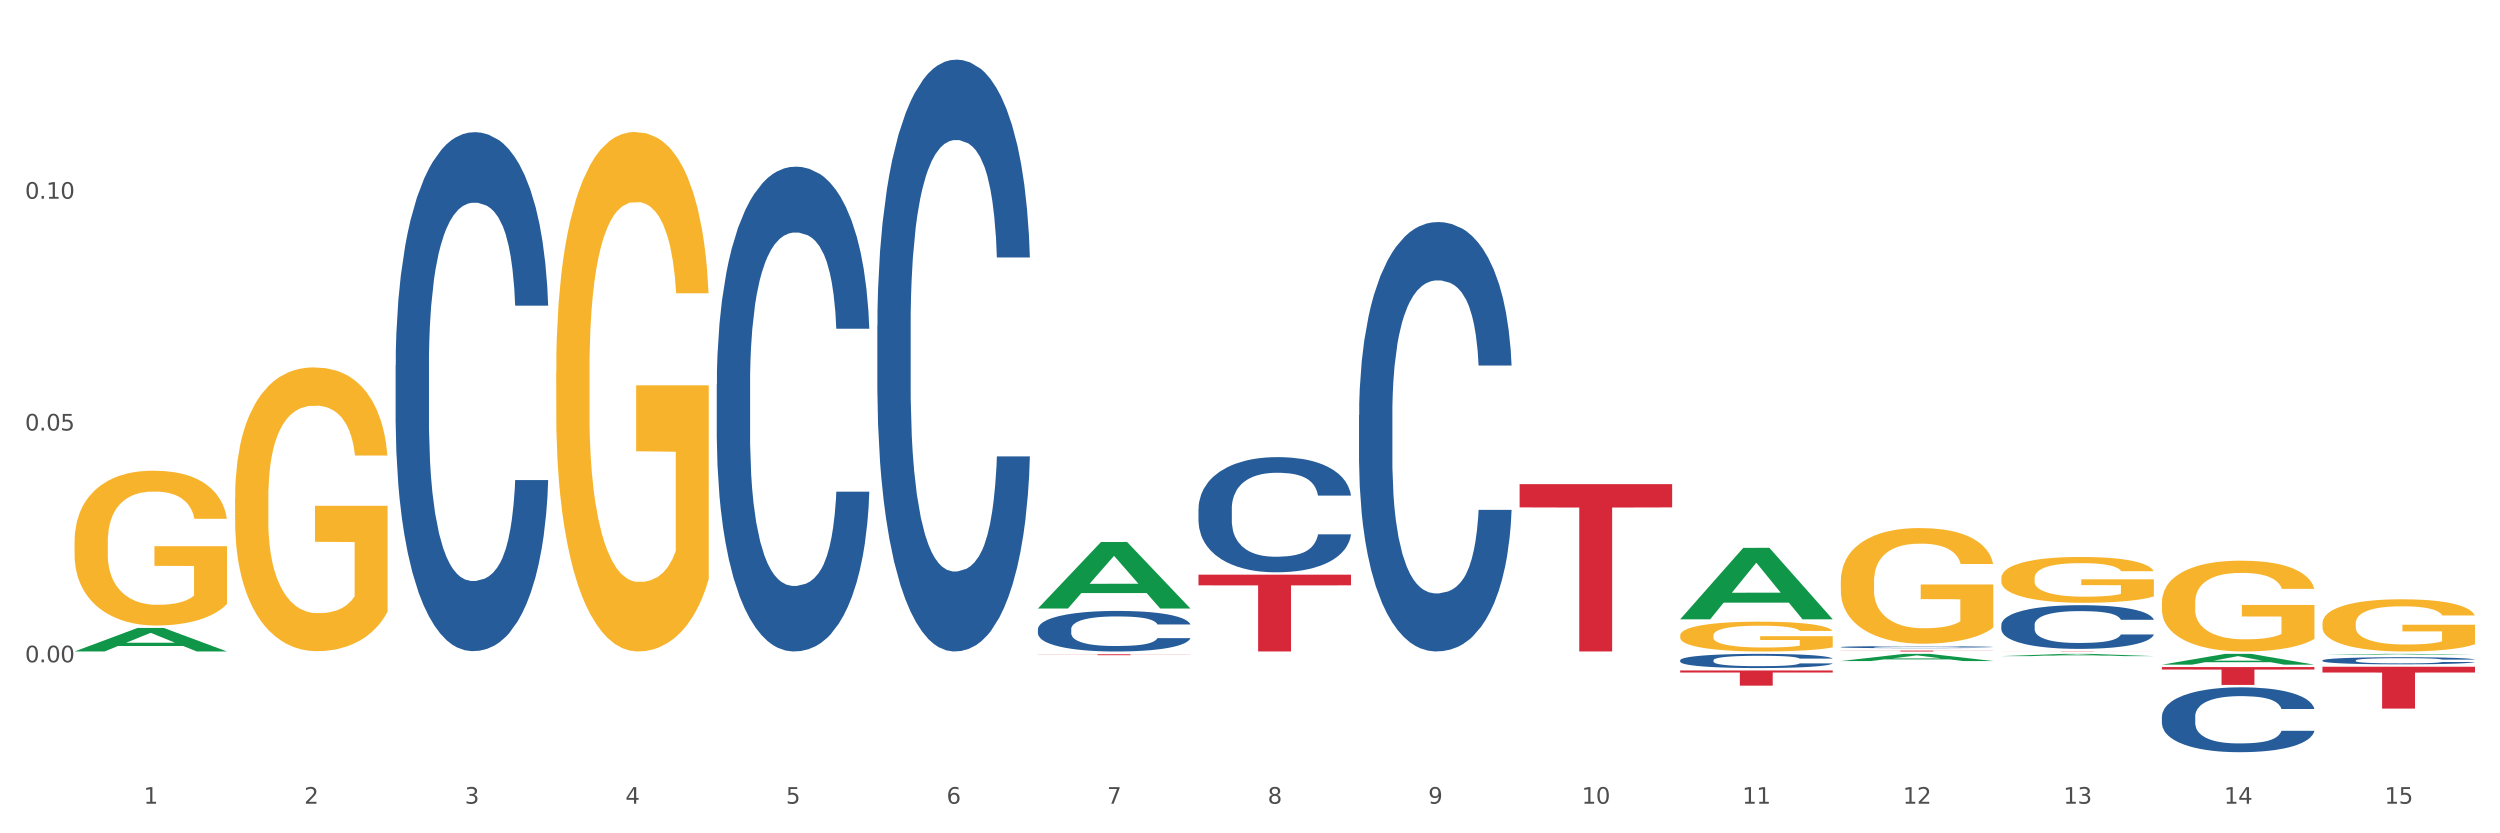 <?xml version="1.0" encoding="utf-8" standalone="no"?>
<!DOCTYPE svg PUBLIC "-//W3C//DTD SVG 1.1//EN"
  "http://www.w3.org/Graphics/SVG/1.1/DTD/svg11.dtd">
<svg xmlns:xlink="http://www.w3.org/1999/xlink" width="1080pt" height="360pt" viewBox="0 0 1080 360" xmlns="http://www.w3.org/2000/svg" version="1.1">
 <rect x="0" y="0" width="1080" height="360" fill="#333333" stroke="none"/>
 <defs>
  <style type="text/css">*{stroke-linejoin: round; stroke-linecap: butt}</style>
 </defs>
 <g id="figure_1">
  <g id="patch_1">
   <path d="M 0 360 
L 1080 360 
L 1080 0 
L 0 0 
z
" style="fill: #ffffff; stroke: #ffffff; stroke-linejoin: miter"/>
  </g>
  <g id="axes_1">
   <g id="matplotlib.axis_1">
    <g id="xtick_1">
     <g id="text_1">
      <!-- 1 -->
      <g style="fill: #4d4d4d" transform="translate(62.07 347.204) scale(0.096 -0.096)">
       <defs>
        <path id="DejaVuSans-31" d="M 794 531 
L 1825 531 
L 1825 4091 
L 703 3866 
L 703 4441 
L 1819 4666 
L 2450 4666 
L 2450 531 
L 3481 531 
L 3481 0 
L 794 0 
L 794 531 
z
" transform="scale(0.016)"/>
       </defs>
       <use xlink:href="#DejaVuSans-31"/>
      </g>
     </g>
    </g>
    <g id="xtick_2">
     <g id="text_2">
      <!-- 2 -->
      <g style="fill: #4d4d4d" transform="translate(131.436 347.204) scale(0.096 -0.096)">
       <defs>
        <path id="DejaVuSans-32" d="M 1228 531 
L 3431 531 
L 3431 0 
L 469 0 
L 469 531 
Q 828 903 1448 1529 
Q 2069 2156 2228 2338 
Q 2531 2678 2651 2914 
Q 2772 3150 2772 3378 
Q 2772 3750 2511 3984 
Q 2250 4219 1831 4219 
Q 1534 4219 1204 4116 
Q 875 4013 500 3803 
L 500 4441 
Q 881 4594 1212 4672 
Q 1544 4750 1819 4750 
Q 2544 4750 2975 4387 
Q 3406 4025 3406 3419 
Q 3406 3131 3298 2873 
Q 3191 2616 2906 2266 
Q 2828 2175 2409 1742 
Q 1991 1309 1228 531 
z
" transform="scale(0.016)"/>
       </defs>
       <use xlink:href="#DejaVuSans-32"/>
      </g>
     </g>
    </g>
    <g id="xtick_3">
     <g id="text_3">
      <!-- 3 -->
      <g style="fill: #4d4d4d" transform="translate(200.802 347.204) scale(0.096 -0.096)">
       <defs>
        <path id="DejaVuSans-33" d="M 2597 2516 
Q 3050 2419 3304 2112 
Q 3559 1806 3559 1356 
Q 3559 666 3084 287 
Q 2609 -91 1734 -91 
Q 1441 -91 1130 -33 
Q 819 25 488 141 
L 488 750 
Q 750 597 1062 519 
Q 1375 441 1716 441 
Q 2309 441 2620 675 
Q 2931 909 2931 1356 
Q 2931 1769 2642 2001 
Q 2353 2234 1838 2234 
L 1294 2234 
L 1294 2753 
L 1863 2753 
Q 2328 2753 2575 2939 
Q 2822 3125 2822 3475 
Q 2822 3834 2567 4026 
Q 2313 4219 1838 4219 
Q 1578 4219 1281 4162 
Q 984 4106 628 3988 
L 628 4550 
Q 988 4650 1302 4700 
Q 1616 4750 1894 4750 
Q 2613 4750 3031 4423 
Q 3450 4097 3450 3541 
Q 3450 3153 3228 2886 
Q 3006 2619 2597 2516 
z
" transform="scale(0.016)"/>
       </defs>
       <use xlink:href="#DejaVuSans-33"/>
      </g>
     </g>
    </g>
    <g id="xtick_4">
     <g id="text_4">
      <!-- 4 -->
      <g style="fill: #4d4d4d" transform="translate(270.169 347.204) scale(0.096 -0.096)">
       <defs>
        <path id="DejaVuSans-34" d="M 2419 4116 
L 825 1625 
L 2419 1625 
L 2419 4116 
z
M 2253 4666 
L 3047 4666 
L 3047 1625 
L 3713 1625 
L 3713 1100 
L 3047 1100 
L 3047 0 
L 2419 0 
L 2419 1100 
L 313 1100 
L 313 1709 
L 2253 4666 
z
" transform="scale(0.016)"/>
       </defs>
       <use xlink:href="#DejaVuSans-34"/>
      </g>
     </g>
    </g>
    <g id="xtick_5">
     <g id="text_5">
      <!-- 5 -->
      <g style="fill: #4d4d4d" transform="translate(339.535 347.204) scale(0.096 -0.096)">
       <defs>
        <path id="DejaVuSans-35" d="M 691 4666 
L 3169 4666 
L 3169 4134 
L 1269 4134 
L 1269 2991 
Q 1406 3038 1543 3061 
Q 1681 3084 1819 3084 
Q 2600 3084 3056 2656 
Q 3513 2228 3513 1497 
Q 3513 744 3044 326 
Q 2575 -91 1722 -91 
Q 1428 -91 1123 -41 
Q 819 9 494 109 
L 494 744 
Q 775 591 1075 516 
Q 1375 441 1709 441 
Q 2250 441 2565 725 
Q 2881 1009 2881 1497 
Q 2881 1984 2565 2268 
Q 2250 2553 1709 2553 
Q 1456 2553 1204 2497 
Q 953 2441 691 2322 
L 691 4666 
z
" transform="scale(0.016)"/>
       </defs>
       <use xlink:href="#DejaVuSans-35"/>
      </g>
     </g>
    </g>
    <g id="xtick_6">
     <g id="text_6">
      <!-- 6 -->
      <g style="fill: #4d4d4d" transform="translate(408.901 347.204) scale(0.096 -0.096)">
       <defs>
        <path id="DejaVuSans-36" d="M 2113 2584 
Q 1688 2584 1439 2293 
Q 1191 2003 1191 1497 
Q 1191 994 1439 701 
Q 1688 409 2113 409 
Q 2538 409 2786 701 
Q 3034 994 3034 1497 
Q 3034 2003 2786 2293 
Q 2538 2584 2113 2584 
z
M 3366 4563 
L 3366 3988 
Q 3128 4100 2886 4159 
Q 2644 4219 2406 4219 
Q 1781 4219 1451 3797 
Q 1122 3375 1075 2522 
Q 1259 2794 1537 2939 
Q 1816 3084 2150 3084 
Q 2853 3084 3261 2657 
Q 3669 2231 3669 1497 
Q 3669 778 3244 343 
Q 2819 -91 2113 -91 
Q 1303 -91 875 529 
Q 447 1150 447 2328 
Q 447 3434 972 4092 
Q 1497 4750 2381 4750 
Q 2619 4750 2861 4703 
Q 3103 4656 3366 4563 
z
" transform="scale(0.016)"/>
       </defs>
       <use xlink:href="#DejaVuSans-36"/>
      </g>
     </g>
    </g>
    <g id="xtick_7">
     <g id="text_7">
      <!-- 7 -->
      <g style="fill: #4d4d4d" transform="translate(478.267 347.204) scale(0.096 -0.096)">
       <defs>
        <path id="DejaVuSans-37" d="M 525 4666 
L 3525 4666 
L 3525 4397 
L 1831 0 
L 1172 0 
L 2766 4134 
L 525 4134 
L 525 4666 
z
" transform="scale(0.016)"/>
       </defs>
       <use xlink:href="#DejaVuSans-37"/>
      </g>
     </g>
    </g>
    <g id="xtick_8">
     <g id="text_8">
      <!-- 8 -->
      <g style="fill: #4d4d4d" transform="translate(547.634 347.204) scale(0.096 -0.096)">
       <defs>
        <path id="DejaVuSans-38" d="M 2034 2216 
Q 1584 2216 1326 1975 
Q 1069 1734 1069 1313 
Q 1069 891 1326 650 
Q 1584 409 2034 409 
Q 2484 409 2743 651 
Q 3003 894 3003 1313 
Q 3003 1734 2745 1975 
Q 2488 2216 2034 2216 
z
M 1403 2484 
Q 997 2584 770 2862 
Q 544 3141 544 3541 
Q 544 4100 942 4425 
Q 1341 4750 2034 4750 
Q 2731 4750 3128 4425 
Q 3525 4100 3525 3541 
Q 3525 3141 3298 2862 
Q 3072 2584 2669 2484 
Q 3125 2378 3379 2068 
Q 3634 1759 3634 1313 
Q 3634 634 3220 271 
Q 2806 -91 2034 -91 
Q 1263 -91 848 271 
Q 434 634 434 1313 
Q 434 1759 690 2068 
Q 947 2378 1403 2484 
z
M 1172 3481 
Q 1172 3119 1398 2916 
Q 1625 2713 2034 2713 
Q 2441 2713 2670 2916 
Q 2900 3119 2900 3481 
Q 2900 3844 2670 4047 
Q 2441 4250 2034 4250 
Q 1625 4250 1398 4047 
Q 1172 3844 1172 3481 
z
" transform="scale(0.016)"/>
       </defs>
       <use xlink:href="#DejaVuSans-38"/>
      </g>
     </g>
    </g>
    <g id="xtick_9">
     <g id="text_9">
      <!-- 9 -->
      <g style="fill: #4d4d4d" transform="translate(617 347.204) scale(0.096 -0.096)">
       <defs>
        <path id="DejaVuSans-39" d="M 703 97 
L 703 672 
Q 941 559 1184 500 
Q 1428 441 1663 441 
Q 2288 441 2617 861 
Q 2947 1281 2994 2138 
Q 2813 1869 2534 1725 
Q 2256 1581 1919 1581 
Q 1219 1581 811 2004 
Q 403 2428 403 3163 
Q 403 3881 828 4315 
Q 1253 4750 1959 4750 
Q 2769 4750 3195 4129 
Q 3622 3509 3622 2328 
Q 3622 1225 3098 567 
Q 2575 -91 1691 -91 
Q 1453 -91 1209 -44 
Q 966 3 703 97 
z
M 1959 2075 
Q 2384 2075 2632 2365 
Q 2881 2656 2881 3163 
Q 2881 3666 2632 3958 
Q 2384 4250 1959 4250 
Q 1534 4250 1286 3958 
Q 1038 3666 1038 3163 
Q 1038 2656 1286 2365 
Q 1534 2075 1959 2075 
z
" transform="scale(0.016)"/>
       </defs>
       <use xlink:href="#DejaVuSans-39"/>
      </g>
     </g>
    </g>
    <g id="xtick_10">
     <g id="text_10">
      <!-- 10 -->
      <g style="fill: #4d4d4d" transform="translate(683.312 347.204) scale(0.096 -0.096)">
       <defs>
        <path id="DejaVuSans-30" d="M 2034 4250 
Q 1547 4250 1301 3770 
Q 1056 3291 1056 2328 
Q 1056 1369 1301 889 
Q 1547 409 2034 409 
Q 2525 409 2770 889 
Q 3016 1369 3016 2328 
Q 3016 3291 2770 3770 
Q 2525 4250 2034 4250 
z
M 2034 4750 
Q 2819 4750 3233 4129 
Q 3647 3509 3647 2328 
Q 3647 1150 3233 529 
Q 2819 -91 2034 -91 
Q 1250 -91 836 529 
Q 422 1150 422 2328 
Q 422 3509 836 4129 
Q 1250 4750 2034 4750 
z
" transform="scale(0.016)"/>
       </defs>
       <use xlink:href="#DejaVuSans-31"/>
       <use xlink:href="#DejaVuSans-30" transform="translate(63.623 0)"/>
      </g>
     </g>
    </g>
    <g id="xtick_11">
     <g id="text_11">
      <!-- 11 -->
      <g style="fill: #4d4d4d" transform="translate(752.678 347.204) scale(0.096 -0.096)">
       <use xlink:href="#DejaVuSans-31"/>
       <use xlink:href="#DejaVuSans-31" transform="translate(63.623 0)"/>
      </g>
     </g>
    </g>
    <g id="xtick_12">
     <g id="text_12">
      <!-- 12 -->
      <g style="fill: #4d4d4d" transform="translate(822.044 347.204) scale(0.096 -0.096)">
       <use xlink:href="#DejaVuSans-31"/>
       <use xlink:href="#DejaVuSans-32" transform="translate(63.623 0)"/>
      </g>
     </g>
    </g>
    <g id="xtick_13">
     <g id="text_13">
      <!-- 13 -->
      <g style="fill: #4d4d4d" transform="translate(891.411 347.204) scale(0.096 -0.096)">
       <use xlink:href="#DejaVuSans-31"/>
       <use xlink:href="#DejaVuSans-33" transform="translate(63.623 0)"/>
      </g>
     </g>
    </g>
    <g id="xtick_14">
     <g id="text_14">
      <!-- 14 -->
      <g style="fill: #4d4d4d" transform="translate(960.777 347.204) scale(0.096 -0.096)">
       <use xlink:href="#DejaVuSans-31"/>
       <use xlink:href="#DejaVuSans-34" transform="translate(63.623 0)"/>
      </g>
     </g>
    </g>
    <g id="xtick_15">
     <g id="text_15">
      <!-- 15 -->
      <g style="fill: #4d4d4d" transform="translate(1030.143 347.204) scale(0.096 -0.096)">
       <use xlink:href="#DejaVuSans-31"/>
       <use xlink:href="#DejaVuSans-35" transform="translate(63.623 0)"/>
      </g>
     </g>
    </g>
    <g id="xtick_16"/>
    <g id="xtick_17"/>
    <g id="xtick_18"/>
    <g id="xtick_19"/>
    <g id="xtick_20"/>
    <g id="xtick_21"/>
    <g id="xtick_22"/>
    <g id="xtick_23"/>
    <g id="xtick_24"/>
    <g id="xtick_25"/>
    <g id="xtick_26"/>
    <g id="xtick_27"/>
    <g id="xtick_28"/>
    <g id="xtick_29"/>
   </g>
   <g id="matplotlib.axis_2">
    <g id="ytick_1">
     <g id="text_16">
      <!-- 0.00 -->
      <g style="fill: #4d4d4d" transform="translate(10.8 286.118) scale(0.096 -0.096)">
       <defs>
        <path id="DejaVuSans-2e" d="M 684 794 
L 1344 794 
L 1344 0 
L 684 0 
L 684 794 
z
" transform="scale(0.016)"/>
       </defs>
       <use xlink:href="#DejaVuSans-30"/>
       <use xlink:href="#DejaVuSans-2e" transform="translate(63.623 0)"/>
       <use xlink:href="#DejaVuSans-30" transform="translate(95.41 0)"/>
       <use xlink:href="#DejaVuSans-30" transform="translate(159.033 0)"/>
      </g>
     </g>
    </g>
    <g id="ytick_2">
     <g id="text_17">
      <!-- 0.05 -->
      <g style="fill: #4d4d4d" transform="translate(10.8 185.988) scale(0.096 -0.096)">
       <use xlink:href="#DejaVuSans-30"/>
       <use xlink:href="#DejaVuSans-2e" transform="translate(63.623 0)"/>
       <use xlink:href="#DejaVuSans-30" transform="translate(95.41 0)"/>
       <use xlink:href="#DejaVuSans-35" transform="translate(159.033 0)"/>
      </g>
     </g>
    </g>
    <g id="ytick_3">
     <g id="text_18">
      <!-- 0.10 -->
      <g style="fill: #4d4d4d" transform="translate(10.8 85.858) scale(0.096 -0.096)">
       <use xlink:href="#DejaVuSans-30"/>
       <use xlink:href="#DejaVuSans-2e" transform="translate(63.623 0)"/>
       <use xlink:href="#DejaVuSans-31" transform="translate(95.41 0)"/>
       <use xlink:href="#DejaVuSans-30" transform="translate(159.033 0)"/>
      </g>
     </g>
    </g>
    <g id="ytick_4"/>
    <g id="ytick_5"/>
    <g id="ytick_6"/>
    <g id="ytick_7"/>
   </g>
   <g id="PolyCollection_1">
    <path d="M 32.175 281.424 
L 32.243 281.415 
L 59.417 271.267 
L 70.695 271.257 
L 98.073 281.444 
L 85.029 281.444 
L 79.119 279.071 
L 51.061 279.071 
L 50.857 279.11 
L 45.151 281.444 
L 32.175 281.444 
L 32.175 281.424 
L 54.594 277.656 
L 75.586 277.646 
L 65.192 273.428 
L 65.056 273.409 
L 64.92 273.438 
L 54.526 277.646 
L 54.594 277.656 
L 32.175 281.424 
z
" clip-path="url(#p49f66a9138)" style="fill: #109648"/>
    <path d="M 448.372 282.642 
L 514.27 282.642 
L 514.27 282.698 
L 488.348 282.699 
L 488.348 283.046 
L 474.138 283.046 
L 474.138 282.699 
L 448.372 282.698 
L 448.372 282.642 
L 448.372 282.642 
z
" clip-path="url(#p49f66a9138)" style="fill: #d62839"/>
    <path d="M 864.57 281.34 
L 930.468 281.34 
L 930.468 281.355 
L 904.546 281.355 
L 904.546 281.444 
L 890.335 281.444 
L 890.335 281.355 
L 864.57 281.355 
L 864.57 281.34 
L 864.57 281.34 
z
" clip-path="url(#p49f66a9138)" style="fill: #d62839"/>
    <path d="M 32.175 234.249 
L 32.253 234.188 
L 32.253 231.989 
L 32.408 230.095 
L 33.186 225.513 
L 34.353 221.726 
L 35.209 219.71 
L 36.065 218.061 
L 37.076 216.411 
L 38.321 214.701 
L 40.578 212.196 
L 41.978 210.913 
L 43.69 209.569 
L 46.802 207.615 
L 49.058 206.515 
L 51.392 205.599 
L 55.204 204.499 
L 57.694 204.01 
L 60.339 203.644 
L 63.529 203.399 
L 65.941 203.338 
L 71.231 203.522 
L 75.744 204.071 
L 77.922 204.499 
L 80.723 205.232 
L 82.201 205.721 
L 84.613 206.698 
L 87.103 207.981 
L 88.815 209.081 
L 91.382 211.158 
L 93.327 213.235 
L 95.116 215.8 
L 96.05 217.572 
L 96.75 219.221 
L 97.373 221.115 
L 97.995 224.108 
L 83.991 224.108 
L 83.446 221.97 
L 82.59 219.954 
L 81.346 218 
L 80.256 216.778 
L 78.389 215.251 
L 76.677 214.273 
L 74.888 213.54 
L 72.71 212.929 
L 70.998 212.624 
L 68.586 212.379 
L 63.84 212.441 
L 60.65 212.929 
L 58.472 213.54 
L 57.071 214.09 
L 55.827 214.701 
L 54.426 215.556 
L 52.792 216.839 
L 51.625 218 
L 50.458 219.466 
L 49.525 220.932 
L 48.669 222.642 
L 47.969 224.475 
L 47.424 226.369 
L 46.957 228.69 
L 46.568 232.539 
L 46.568 240.908 
L 46.724 242.802 
L 47.113 245.306 
L 47.58 247.2 
L 48.358 249.46 
L 49.058 250.987 
L 50.381 253.187 
L 51.859 255.019 
L 53.026 256.18 
L 54.193 257.157 
L 56.216 258.501 
L 58.472 259.601 
L 60.417 260.273 
L 63.062 260.884 
L 64.852 261.128 
L 66.408 261.25 
L 70.22 261.25 
L 72.943 261.067 
L 75.977 260.639 
L 78.311 260.09 
L 80.256 259.418 
L 82.435 258.318 
L 83.835 257.279 
L 83.835 244.512 
L 66.719 244.451 
L 66.719 235.96 
L 98.073 235.96 
L 98.073 260.884 
L 96.75 262.167 
L 95.272 263.327 
L 93.716 264.366 
L 91.382 265.649 
L 88.581 266.87 
L 86.091 267.726 
L 83.446 268.459 
L 80.334 269.131 
L 76.288 269.742 
L 73.799 269.986 
L 70.687 270.169 
L 67.03 270.23 
L 63.84 270.108 
L 60.728 269.803 
L 57.461 269.253 
L 54.271 268.459 
L 51.859 267.664 
L 49.447 266.687 
L 46.879 265.404 
L 44.857 264.182 
L 43.301 263.083 
L 41.589 261.678 
L 39.722 259.845 
L 38.321 258.196 
L 37.076 256.485 
L 35.754 254.286 
L 34.82 252.392 
L 33.887 250.01 
L 33.342 248.238 
L 32.72 245.489 
L 32.253 241.641 
L 32.175 234.249 
z
" clip-path="url(#p49f66a9138)" style="fill: #f7b32b"/>
    <path d="M 795.203 281.056 
L 861.101 281.056 
L 861.101 281.11 
L 835.179 281.11 
L 835.179 281.444 
L 820.969 281.444 
L 820.969 281.11 
L 795.203 281.11 
L 795.203 281.056 
L 795.203 281.056 
z
" clip-path="url(#p49f66a9138)" style="fill: #d62839"/>
    <path d="M 725.837 289.629 
L 791.735 289.629 
L 791.735 290.542 
L 765.813 290.549 
L 765.813 296.2 
L 751.603 296.2 
L 751.603 290.549 
L 725.837 290.542 
L 725.837 289.635 
L 725.837 289.629 
z
" clip-path="url(#p49f66a9138)" style="fill: #d62839"/>
    <path d="M 656.471 209.152 
L 722.369 209.152 
L 722.369 219.197 
L 696.447 219.265 
L 696.447 281.433 
L 682.237 281.433 
L 682.237 219.265 
L 656.471 219.197 
L 656.471 209.22 
L 656.471 209.152 
z
" clip-path="url(#p49f66a9138)" style="fill: #d62839"/>
    <path d="M 517.739 248.261 
L 583.636 248.261 
L 583.636 252.872 
L 557.715 252.903 
L 557.715 281.444 
L 543.504 281.444 
L 543.504 252.903 
L 517.739 252.872 
L 517.739 248.292 
L 517.739 248.261 
z
" clip-path="url(#p49f66a9138)" style="fill: #d62839"/>
    <path d="M 933.936 288.175 
L 999.834 288.175 
L 999.834 289.249 
L 973.912 289.256 
L 973.912 295.902 
L 959.702 295.902 
L 959.702 289.256 
L 933.936 289.249 
L 933.936 288.182 
L 933.936 288.175 
z
" clip-path="url(#p49f66a9138)" style="fill: #d62839"/>
    <path d="M 170.907 157.836 
L 170.985 157.631 
L 170.985 151.898 
L 171.219 144.117 
L 172.076 129.784 
L 173.166 118.932 
L 175.036 106.237 
L 176.048 100.913 
L 177.373 94.975 
L 180.099 85.352 
L 183.215 77.161 
L 185.396 72.657 
L 187.031 69.79 
L 190.692 64.671 
L 192.796 62.419 
L 194.977 60.576 
L 196.846 59.347 
L 199.962 57.914 
L 202.454 57.3 
L 205.336 57.095 
L 207.751 57.3 
L 210.945 58.119 
L 215.618 60.576 
L 217.41 62.009 
L 219.825 64.466 
L 222.317 67.742 
L 224.342 71.019 
L 226.679 75.728 
L 229.094 81.871 
L 231.431 89.651 
L 233.066 96.818 
L 234.391 104.394 
L 235.559 113.608 
L 236.416 123.641 
L 236.805 132.036 
L 222.551 132.036 
L 222.161 124.46 
L 221.382 116.27 
L 220.604 110.741 
L 219.747 106.237 
L 218.422 101.118 
L 217.254 97.842 
L 215.307 93.951 
L 213.515 91.494 
L 212.035 90.061 
L 210.244 88.832 
L 206.427 87.604 
L 203.701 87.604 
L 201.987 88.013 
L 199.884 89.037 
L 198.092 90.47 
L 195.989 92.928 
L 194.353 95.589 
L 192.718 99.07 
L 191.783 101.527 
L 190.381 106.032 
L 189.446 109.718 
L 188.2 116.065 
L 187.499 120.57 
L 186.252 132.241 
L 185.707 140.841 
L 185.474 146.779 
L 185.318 153.331 
L 185.318 185.273 
L 185.785 199.606 
L 186.175 205.749 
L 186.798 212.711 
L 187.966 221.72 
L 189.68 230.524 
L 191.471 236.872 
L 192.951 240.762 
L 194.353 243.629 
L 195.755 245.881 
L 197.469 247.929 
L 198.871 249.157 
L 200.974 250.386 
L 203.467 251 
L 205.414 251 
L 209.387 249.976 
L 211.178 248.953 
L 212.892 247.519 
L 214.761 245.267 
L 216.241 242.81 
L 217.098 240.967 
L 218.5 237.077 
L 219.591 232.982 
L 220.526 228.272 
L 221.149 224.177 
L 221.85 218.034 
L 222.395 211.073 
L 222.551 207.387 
L 236.805 207.387 
L 236.494 214.758 
L 235.949 221.925 
L 234.858 231.548 
L 234.001 237.077 
L 232.677 243.834 
L 231.275 249.567 
L 229.328 255.914 
L 227.536 260.624 
L 225.667 264.719 
L 223.641 268.405 
L 219.98 273.524 
L 218.656 274.957 
L 215.852 277.414 
L 213.671 278.847 
L 210.477 280.281 
L 207.206 281.1 
L 203.779 281.304 
L 200.741 280.895 
L 197.391 279.666 
L 195.288 278.438 
L 192.951 276.595 
L 190.225 273.728 
L 187.655 270.247 
L 185.24 266.152 
L 182.981 261.443 
L 180.878 256.119 
L 178.152 247.315 
L 176.126 238.715 
L 174.646 230.729 
L 173.634 223.972 
L 172.621 215.372 
L 172.076 209.434 
L 171.219 195.101 
L 170.907 181.792 
L 170.907 157.836 
z
" clip-path="url(#p49f66a9138)" style="fill: #255c99"/>
    <path d="M 379.006 140.642 
L 379.084 140.409 
L 379.084 133.871 
L 379.318 124.998 
L 380.175 108.653 
L 381.265 96.277 
L 383.134 81.8 
L 384.147 75.729 
L 385.471 68.957 
L 388.198 57.983 
L 391.313 48.643 
L 393.494 43.506 
L 395.13 40.237 
L 398.791 34.399 
L 400.894 31.831 
L 403.075 29.729 
L 404.945 28.328 
L 408.06 26.694 
L 410.553 25.993 
L 413.435 25.759 
L 415.85 25.993 
L 419.043 26.927 
L 423.717 29.729 
L 425.509 31.364 
L 427.923 34.166 
L 430.416 37.902 
L 432.441 41.638 
L 434.778 47.008 
L 437.193 54.013 
L 439.529 62.886 
L 441.165 71.059 
L 442.489 79.698 
L 443.658 90.206 
L 444.515 101.647 
L 444.904 111.221 
L 430.65 111.221 
L 430.26 102.581 
L 429.481 93.241 
L 428.702 86.937 
L 427.845 81.8 
L 426.521 75.962 
L 425.353 72.226 
L 423.405 67.79 
L 421.614 64.988 
L 420.134 63.353 
L 418.342 61.952 
L 414.526 60.551 
L 411.799 60.551 
L 410.086 61.018 
L 407.982 62.186 
L 406.191 63.82 
L 404.088 66.622 
L 402.452 69.658 
L 400.816 73.627 
L 399.882 76.429 
L 398.479 81.566 
L 397.545 85.769 
L 396.298 93.008 
L 395.597 98.145 
L 394.351 111.455 
L 393.806 121.262 
L 393.572 128.033 
L 393.416 135.505 
L 393.416 171.931 
L 393.884 188.276 
L 394.273 195.282 
L 394.896 203.221 
L 396.065 213.495 
L 397.778 223.535 
L 399.57 230.774 
L 401.05 235.21 
L 402.452 238.479 
L 403.854 241.048 
L 405.568 243.383 
L 406.97 244.784 
L 409.073 246.185 
L 411.566 246.885 
L 413.513 246.885 
L 417.485 245.718 
L 419.277 244.55 
L 420.991 242.916 
L 422.86 240.347 
L 424.34 237.545 
L 425.197 235.444 
L 426.599 231.007 
L 427.69 226.337 
L 428.624 220.967 
L 429.247 216.297 
L 429.948 209.292 
L 430.494 201.353 
L 430.65 197.15 
L 444.904 197.15 
L 444.592 205.556 
L 444.047 213.728 
L 442.957 224.703 
L 442.1 231.007 
L 440.776 238.713 
L 439.374 245.251 
L 437.426 252.489 
L 435.635 257.86 
L 433.765 262.53 
L 431.74 266.733 
L 428.079 272.571 
L 426.755 274.205 
L 423.951 277.007 
L 421.77 278.642 
L 418.576 280.276 
L 415.304 281.21 
L 411.877 281.444 
L 408.839 280.977 
L 405.49 279.576 
L 403.387 278.175 
L 401.05 276.073 
L 398.324 272.804 
L 395.753 268.834 
L 393.339 264.164 
L 391.08 258.794 
L 388.976 252.723 
L 386.25 242.682 
L 384.225 232.875 
L 382.745 223.769 
L 381.732 216.063 
L 380.72 206.256 
L 380.175 199.485 
L 379.318 183.139 
L 379.006 167.962 
L 379.006 140.642 
z
" clip-path="url(#p49f66a9138)" style="fill: #255c99"/>
    <path d="M 448.372 271.794 
L 448.45 271.778 
L 448.45 271.33 
L 448.684 270.722 
L 449.541 269.602 
L 450.631 268.753 
L 452.501 267.761 
L 453.513 267.345 
L 454.837 266.881 
L 457.564 266.129 
L 460.679 265.489 
L 462.861 265.137 
L 464.496 264.913 
L 468.157 264.513 
L 470.26 264.337 
L 472.441 264.193 
L 474.311 264.097 
L 477.427 263.985 
L 479.919 263.937 
L 482.801 263.921 
L 485.216 263.937 
L 488.41 264.001 
L 493.083 264.193 
L 494.875 264.305 
L 497.289 264.497 
L 499.782 264.753 
L 501.807 265.009 
L 504.144 265.377 
L 506.559 265.857 
L 508.896 266.465 
L 510.531 267.025 
L 511.856 267.617 
L 513.024 268.337 
L 513.881 269.121 
L 514.27 269.778 
L 500.016 269.778 
L 499.626 269.185 
L 498.847 268.545 
L 498.068 268.113 
L 497.212 267.761 
L 495.887 267.361 
L 494.719 267.105 
L 492.772 266.801 
L 490.98 266.609 
L 489.5 266.497 
L 487.709 266.401 
L 483.892 266.305 
L 481.165 266.305 
L 479.452 266.337 
L 477.349 266.417 
L 475.557 266.529 
L 473.454 266.721 
L 471.818 266.929 
L 470.183 267.201 
L 469.248 267.393 
L 467.846 267.745 
L 466.911 268.033 
L 465.665 268.529 
L 464.964 268.881 
L 463.717 269.794 
L 463.172 270.466 
L 462.938 270.93 
L 462.783 271.442 
L 462.783 273.938 
L 463.25 275.058 
L 463.639 275.539 
L 464.263 276.083 
L 465.431 276.787 
L 467.145 277.475 
L 468.936 277.971 
L 470.416 278.275 
L 471.818 278.499 
L 473.22 278.675 
L 474.934 278.835 
L 476.336 278.931 
L 478.439 279.027 
L 480.932 279.075 
L 482.879 279.075 
L 486.852 278.995 
L 488.643 278.915 
L 490.357 278.803 
L 492.226 278.627 
L 493.706 278.435 
L 494.563 278.291 
L 495.965 277.987 
L 497.056 277.667 
L 497.99 277.299 
L 498.614 276.979 
L 499.315 276.499 
L 499.86 275.955 
L 500.016 275.667 
L 514.27 275.667 
L 513.959 276.243 
L 513.413 276.803 
L 512.323 277.555 
L 511.466 277.987 
L 510.142 278.515 
L 508.74 278.963 
L 506.792 279.459 
L 505.001 279.827 
L 503.131 280.147 
L 501.106 280.435 
L 497.445 280.835 
L 496.121 280.947 
L 493.317 281.14 
L 491.136 281.252 
L 487.942 281.364 
L 484.671 281.428 
L 481.243 281.444 
L 478.206 281.412 
L 474.856 281.316 
L 472.753 281.22 
L 470.416 281.076 
L 467.69 280.851 
L 465.119 280.579 
L 462.705 280.259 
L 460.446 279.891 
L 458.343 279.475 
L 455.616 278.787 
L 453.591 278.115 
L 452.111 277.491 
L 451.099 276.963 
L 450.086 276.291 
L 449.541 275.827 
L 448.684 274.706 
L 448.372 273.666 
L 448.372 271.794 
z
" clip-path="url(#p49f66a9138)" style="fill: #255c99"/>
    <path d="M 517.739 219.833 
L 517.816 219.788 
L 517.816 218.515 
L 518.05 216.789 
L 518.907 213.608 
L 519.997 211.199 
L 521.867 208.382 
L 522.88 207.201 
L 524.204 205.883 
L 526.93 203.747 
L 530.046 201.929 
L 532.227 200.93 
L 533.863 200.294 
L 537.523 199.158 
L 539.627 198.658 
L 541.808 198.249 
L 543.677 197.976 
L 546.793 197.658 
L 549.285 197.522 
L 552.167 197.476 
L 554.582 197.522 
L 557.776 197.703 
L 562.449 198.249 
L 564.241 198.567 
L 566.656 199.112 
L 569.148 199.839 
L 571.173 200.566 
L 573.51 201.611 
L 575.925 202.975 
L 578.262 204.701 
L 579.898 206.292 
L 581.222 207.973 
L 582.39 210.018 
L 583.247 212.245 
L 583.636 214.108 
L 569.382 214.108 
L 568.992 212.426 
L 568.214 210.609 
L 567.435 209.382 
L 566.578 208.382 
L 565.254 207.246 
L 564.085 206.519 
L 562.138 205.656 
L 560.346 205.11 
L 558.866 204.792 
L 557.075 204.52 
L 553.258 204.247 
L 550.532 204.247 
L 548.818 204.338 
L 546.715 204.565 
L 544.923 204.883 
L 542.82 205.428 
L 541.184 206.019 
L 539.549 206.792 
L 538.614 207.337 
L 537.212 208.337 
L 536.277 209.155 
L 535.031 210.563 
L 534.33 211.563 
L 533.084 214.153 
L 532.538 216.062 
L 532.305 217.379 
L 532.149 218.834 
L 532.149 225.922 
L 532.616 229.103 
L 533.006 230.466 
L 533.629 232.011 
L 534.797 234.011 
L 536.511 235.965 
L 538.302 237.373 
L 539.782 238.237 
L 541.184 238.873 
L 542.587 239.373 
L 544.3 239.827 
L 545.702 240.1 
L 547.805 240.373 
L 550.298 240.509 
L 552.245 240.509 
L 556.218 240.282 
L 558.009 240.054 
L 559.723 239.736 
L 561.593 239.236 
L 563.073 238.691 
L 563.929 238.282 
L 565.331 237.419 
L 566.422 236.51 
L 567.357 235.465 
L 567.98 234.556 
L 568.681 233.193 
L 569.226 231.648 
L 569.382 230.83 
L 583.636 230.83 
L 583.325 232.466 
L 582.78 234.056 
L 581.689 236.192 
L 580.832 237.419 
L 579.508 238.918 
L 578.106 240.191 
L 576.159 241.599 
L 574.367 242.645 
L 572.498 243.553 
L 570.472 244.371 
L 566.811 245.507 
L 565.487 245.825 
L 562.683 246.371 
L 560.502 246.689 
L 557.308 247.007 
L 554.037 247.189 
L 550.61 247.234 
L 547.572 247.143 
L 544.222 246.871 
L 542.119 246.598 
L 539.782 246.189 
L 537.056 245.553 
L 534.486 244.78 
L 532.071 243.871 
L 529.812 242.826 
L 527.709 241.645 
L 524.983 239.691 
L 522.957 237.782 
L 521.477 236.01 
L 520.465 234.511 
L 519.452 232.602 
L 518.907 231.284 
L 518.05 228.103 
L 517.739 225.15 
L 517.739 219.833 
z
" clip-path="url(#p49f66a9138)" style="fill: #255c99"/>
    <path d="M 1003.302 285.297 
L 1003.38 285.295 
L 1003.38 285.216 
L 1003.614 285.109 
L 1004.47 284.912 
L 1005.561 284.764 
L 1007.43 284.589 
L 1008.443 284.516 
L 1009.767 284.435 
L 1012.494 284.303 
L 1015.609 284.191 
L 1017.79 284.129 
L 1019.426 284.089 
L 1023.087 284.019 
L 1025.19 283.988 
L 1027.371 283.963 
L 1029.241 283.946 
L 1032.356 283.927 
L 1034.849 283.918 
L 1037.731 283.915 
L 1040.146 283.918 
L 1043.339 283.929 
L 1048.013 283.963 
L 1049.805 283.983 
L 1052.219 284.016 
L 1054.712 284.061 
L 1056.737 284.106 
L 1059.074 284.171 
L 1061.489 284.255 
L 1063.825 284.362 
L 1065.461 284.46 
L 1066.785 284.564 
L 1067.954 284.691 
L 1068.811 284.828 
L 1069.2 284.943 
L 1054.945 284.943 
L 1054.556 284.839 
L 1053.777 284.727 
L 1052.998 284.651 
L 1052.141 284.589 
L 1050.817 284.519 
L 1049.649 284.474 
L 1047.701 284.421 
L 1045.91 284.387 
L 1044.43 284.368 
L 1042.638 284.351 
L 1038.822 284.334 
L 1036.095 284.334 
L 1034.382 284.339 
L 1032.278 284.354 
L 1030.487 284.373 
L 1028.384 284.407 
L 1026.748 284.443 
L 1025.112 284.491 
L 1024.178 284.525 
L 1022.775 284.587 
L 1021.841 284.637 
L 1020.594 284.724 
L 1019.893 284.786 
L 1018.647 284.946 
L 1018.102 285.064 
L 1017.868 285.146 
L 1017.712 285.236 
L 1017.712 285.674 
L 1018.18 285.87 
L 1018.569 285.955 
L 1019.192 286.05 
L 1020.361 286.174 
L 1022.074 286.294 
L 1023.866 286.382 
L 1025.346 286.435 
L 1026.748 286.474 
L 1028.15 286.505 
L 1029.864 286.533 
L 1031.266 286.55 
L 1033.369 286.567 
L 1035.862 286.575 
L 1037.809 286.575 
L 1041.781 286.561 
L 1043.573 286.547 
L 1045.287 286.528 
L 1047.156 286.497 
L 1048.636 286.463 
L 1049.493 286.438 
L 1050.895 286.384 
L 1051.986 286.328 
L 1052.92 286.264 
L 1053.543 286.207 
L 1054.244 286.123 
L 1054.79 286.028 
L 1054.945 285.977 
L 1069.2 285.977 
L 1068.888 286.078 
L 1068.343 286.176 
L 1067.253 286.309 
L 1066.396 286.384 
L 1065.072 286.477 
L 1063.67 286.556 
L 1061.722 286.643 
L 1059.931 286.707 
L 1058.061 286.764 
L 1056.036 286.814 
L 1052.375 286.884 
L 1051.051 286.904 
L 1048.247 286.938 
L 1046.066 286.957 
L 1042.872 286.977 
L 1039.6 286.988 
L 1036.173 286.991 
L 1033.135 286.985 
L 1029.786 286.969 
L 1027.683 286.952 
L 1025.346 286.926 
L 1022.62 286.887 
L 1020.049 286.839 
L 1017.634 286.783 
L 1015.376 286.719 
L 1013.272 286.646 
L 1010.546 286.525 
L 1008.521 286.407 
L 1007.041 286.297 
L 1006.028 286.205 
L 1005.016 286.087 
L 1004.47 286.005 
L 1003.614 285.809 
L 1003.302 285.626 
L 1003.302 285.297 
z
" clip-path="url(#p49f66a9138)" style="fill: #255c99"/>
    <path d="M 933.936 309.519 
L 934.014 309.494 
L 934.014 308.777 
L 934.247 307.805 
L 935.104 306.013 
L 936.195 304.657 
L 938.064 303.071 
L 939.077 302.405 
L 940.401 301.663 
L 943.127 300.461 
L 946.243 299.437 
L 948.424 298.874 
L 950.06 298.516 
L 953.721 297.876 
L 955.824 297.595 
L 958.005 297.364 
L 959.874 297.211 
L 962.99 297.032 
L 965.483 296.955 
L 968.365 296.929 
L 970.779 296.955 
L 973.973 297.057 
L 978.647 297.364 
L 980.438 297.543 
L 982.853 297.851 
L 985.346 298.26 
L 987.371 298.669 
L 989.708 299.258 
L 992.122 300.026 
L 994.459 300.998 
L 996.095 301.894 
L 997.419 302.84 
L 998.587 303.992 
L 999.444 305.246 
L 999.834 306.295 
L 985.579 306.295 
L 985.19 305.348 
L 984.411 304.325 
L 983.632 303.634 
L 982.775 303.071 
L 981.451 302.431 
L 980.283 302.022 
L 978.335 301.535 
L 976.544 301.228 
L 975.064 301.049 
L 973.272 300.896 
L 969.455 300.742 
L 966.729 300.742 
L 965.015 300.793 
L 962.912 300.921 
L 961.121 301.1 
L 959.018 301.407 
L 957.382 301.74 
L 955.746 302.175 
L 954.811 302.482 
L 953.409 303.045 
L 952.475 303.506 
L 951.228 304.299 
L 950.527 304.862 
L 949.281 306.321 
L 948.736 307.395 
L 948.502 308.137 
L 948.346 308.956 
L 948.346 312.948 
L 948.814 314.739 
L 949.203 315.507 
L 949.826 316.377 
L 950.995 317.503 
L 952.708 318.603 
L 954.5 319.397 
L 955.98 319.883 
L 957.382 320.241 
L 958.784 320.523 
L 960.498 320.778 
L 961.9 320.932 
L 964.003 321.086 
L 966.495 321.162 
L 968.443 321.162 
L 972.415 321.034 
L 974.207 320.906 
L 975.92 320.727 
L 977.79 320.446 
L 979.27 320.139 
L 980.127 319.908 
L 981.529 319.422 
L 982.619 318.91 
L 983.554 318.322 
L 984.177 317.81 
L 984.878 317.042 
L 985.423 316.172 
L 985.579 315.712 
L 999.834 315.712 
L 999.522 316.633 
L 998.977 317.529 
L 997.886 318.731 
L 997.03 319.422 
L 995.705 320.267 
L 994.303 320.983 
L 992.356 321.776 
L 990.564 322.365 
L 988.695 322.877 
L 986.67 323.337 
L 983.009 323.977 
L 981.685 324.156 
L 978.88 324.463 
L 976.699 324.642 
L 973.506 324.822 
L 970.234 324.924 
L 966.807 324.95 
L 963.769 324.898 
L 960.42 324.745 
L 958.317 324.591 
L 955.98 324.361 
L 953.253 324.003 
L 950.683 323.568 
L 948.268 323.056 
L 946.009 322.467 
L 943.906 321.802 
L 941.18 320.702 
L 939.155 319.627 
L 937.675 318.629 
L 936.662 317.785 
L 935.65 316.71 
L 935.104 315.968 
L 934.247 314.176 
L 933.936 312.513 
L 933.936 309.519 
z
" clip-path="url(#p49f66a9138)" style="fill: #255c99"/>
    <path d="M 864.57 269.919 
L 864.648 269.902 
L 864.648 269.419 
L 864.881 268.764 
L 865.738 267.558 
L 866.829 266.644 
L 868.698 265.575 
L 869.711 265.127 
L 871.035 264.627 
L 873.761 263.817 
L 876.877 263.128 
L 879.058 262.748 
L 880.694 262.507 
L 884.355 262.076 
L 886.458 261.887 
L 888.639 261.731 
L 890.508 261.628 
L 893.624 261.507 
L 896.117 261.456 
L 898.999 261.438 
L 901.413 261.456 
L 904.607 261.525 
L 909.281 261.731 
L 911.072 261.852 
L 913.487 262.059 
L 915.979 262.335 
L 918.005 262.611 
L 920.341 263.007 
L 922.756 263.524 
L 925.093 264.179 
L 926.729 264.783 
L 928.053 265.42 
L 929.221 266.196 
L 930.078 267.041 
L 930.468 267.747 
L 916.213 267.747 
L 915.824 267.11 
L 915.045 266.42 
L 914.266 265.955 
L 913.409 265.575 
L 912.085 265.144 
L 910.916 264.869 
L 908.969 264.541 
L 907.177 264.334 
L 905.697 264.214 
L 903.906 264.11 
L 900.089 264.007 
L 897.363 264.007 
L 895.649 264.041 
L 893.546 264.127 
L 891.754 264.248 
L 889.651 264.455 
L 888.016 264.679 
L 886.38 264.972 
L 885.445 265.179 
L 884.043 265.558 
L 883.108 265.868 
L 881.862 266.403 
L 881.161 266.782 
L 879.915 267.765 
L 879.369 268.489 
L 879.136 268.988 
L 878.98 269.54 
L 878.98 272.229 
L 879.447 273.436 
L 879.837 273.953 
L 880.46 274.539 
L 881.628 275.297 
L 883.342 276.039 
L 885.134 276.573 
L 886.614 276.9 
L 888.016 277.142 
L 889.418 277.331 
L 891.131 277.504 
L 892.533 277.607 
L 894.637 277.711 
L 897.129 277.762 
L 899.076 277.762 
L 903.049 277.676 
L 904.841 277.59 
L 906.554 277.469 
L 908.424 277.28 
L 909.904 277.073 
L 910.76 276.918 
L 912.163 276.59 
L 913.253 276.245 
L 914.188 275.849 
L 914.811 275.504 
L 915.512 274.987 
L 916.057 274.401 
L 916.213 274.091 
L 930.468 274.091 
L 930.156 274.711 
L 929.611 275.315 
L 928.52 276.125 
L 927.663 276.59 
L 926.339 277.159 
L 924.937 277.642 
L 922.99 278.176 
L 921.198 278.572 
L 919.329 278.917 
L 917.304 279.227 
L 913.643 279.658 
L 912.318 279.779 
L 909.514 279.986 
L 907.333 280.107 
L 904.14 280.227 
L 900.868 280.296 
L 897.441 280.313 
L 894.403 280.279 
L 891.053 280.176 
L 888.95 280.072 
L 886.614 279.917 
L 883.887 279.676 
L 881.317 279.383 
L 878.902 279.038 
L 876.643 278.641 
L 874.54 278.193 
L 871.814 277.452 
L 869.789 276.728 
L 868.309 276.056 
L 867.296 275.487 
L 866.283 274.763 
L 865.738 274.263 
L 864.881 273.056 
L 864.57 271.936 
L 864.57 269.919 
z
" clip-path="url(#p49f66a9138)" style="fill: #255c99"/>
    <path d="M 795.203 279.523 
L 795.281 279.522 
L 795.281 279.498 
L 795.515 279.466 
L 796.372 279.408 
L 797.462 279.363 
L 799.332 279.311 
L 800.344 279.289 
L 801.669 279.265 
L 804.395 279.225 
L 807.511 279.192 
L 809.692 279.173 
L 811.327 279.162 
L 814.988 279.141 
L 817.092 279.131 
L 819.273 279.124 
L 821.142 279.119 
L 824.258 279.113 
L 826.75 279.11 
L 829.632 279.11 
L 832.047 279.11 
L 835.241 279.114 
L 839.914 279.124 
L 841.706 279.13 
L 844.121 279.14 
L 846.613 279.153 
L 848.638 279.167 
L 850.975 279.186 
L 853.39 279.211 
L 855.727 279.243 
L 857.362 279.272 
L 858.687 279.304 
L 859.855 279.341 
L 860.712 279.382 
L 861.101 279.417 
L 846.847 279.417 
L 846.457 279.386 
L 845.678 279.352 
L 844.899 279.33 
L 844.043 279.311 
L 842.718 279.29 
L 841.55 279.277 
L 839.603 279.261 
L 837.811 279.251 
L 836.331 279.245 
L 834.54 279.24 
L 830.723 279.235 
L 827.997 279.235 
L 826.283 279.236 
L 824.18 279.241 
L 822.388 279.246 
L 820.285 279.257 
L 818.649 279.267 
L 817.014 279.282 
L 816.079 279.292 
L 814.677 279.31 
L 813.742 279.325 
L 812.496 279.351 
L 811.795 279.37 
L 810.548 279.418 
L 810.003 279.453 
L 809.77 279.477 
L 809.614 279.504 
L 809.614 279.635 
L 810.081 279.694 
L 810.471 279.719 
L 811.094 279.748 
L 812.262 279.785 
L 813.976 279.821 
L 815.767 279.847 
L 817.247 279.863 
L 818.649 279.874 
L 820.051 279.884 
L 821.765 279.892 
L 823.167 279.897 
L 825.27 279.902 
L 827.763 279.905 
L 829.71 279.905 
L 833.683 279.9 
L 835.474 279.896 
L 837.188 279.89 
L 839.057 279.881 
L 840.537 279.871 
L 841.394 279.863 
L 842.796 279.847 
L 843.887 279.831 
L 844.822 279.811 
L 845.445 279.795 
L 846.146 279.769 
L 846.691 279.741 
L 846.847 279.726 
L 861.101 279.726 
L 860.79 279.756 
L 860.245 279.785 
L 859.154 279.825 
L 858.297 279.847 
L 856.973 279.875 
L 855.571 279.899 
L 853.624 279.925 
L 851.832 279.944 
L 849.963 279.961 
L 847.937 279.976 
L 844.276 279.997 
L 842.952 280.003 
L 840.148 280.013 
L 837.967 280.019 
L 834.773 280.025 
L 831.502 280.028 
L 828.074 280.029 
L 825.037 280.027 
L 821.687 280.022 
L 819.584 280.017 
L 817.247 280.009 
L 814.521 279.998 
L 811.951 279.983 
L 809.536 279.967 
L 807.277 279.947 
L 805.174 279.926 
L 802.448 279.889 
L 800.422 279.854 
L 798.942 279.821 
L 797.93 279.794 
L 796.917 279.758 
L 796.372 279.734 
L 795.515 279.675 
L 795.203 279.621 
L 795.203 279.523 
z
" clip-path="url(#p49f66a9138)" style="fill: #255c99"/>
    <path d="M 309.64 166.1 
L 309.718 165.909 
L 309.718 160.553 
L 309.951 153.285 
L 310.808 139.896 
L 311.899 129.759 
L 313.768 117.9 
L 314.781 112.927 
L 316.105 107.38 
L 318.831 98.39 
L 321.947 90.739 
L 324.128 86.531 
L 325.764 83.853 
L 329.425 79.071 
L 331.528 76.967 
L 333.709 75.246 
L 335.578 74.098 
L 338.694 72.759 
L 341.187 72.185 
L 344.069 71.994 
L 346.484 72.185 
L 349.677 72.951 
L 354.351 75.246 
L 356.142 76.585 
L 358.557 78.88 
L 361.05 81.94 
L 363.075 85.001 
L 365.412 89.4 
L 367.826 95.138 
L 370.163 102.407 
L 371.799 109.101 
L 373.123 116.178 
L 374.291 124.785 
L 375.148 134.158 
L 375.538 142 
L 361.283 142 
L 360.894 134.923 
L 360.115 127.272 
L 359.336 122.108 
L 358.479 117.9 
L 357.155 113.118 
L 355.987 110.057 
L 354.039 106.423 
L 352.248 104.128 
L 350.768 102.789 
L 348.976 101.641 
L 345.159 100.494 
L 342.433 100.494 
L 340.719 100.876 
L 338.616 101.833 
L 336.825 103.172 
L 334.722 105.467 
L 333.086 107.953 
L 331.45 111.205 
L 330.515 113.5 
L 329.113 117.708 
L 328.179 121.151 
L 326.932 127.081 
L 326.231 131.289 
L 324.985 142.191 
L 324.44 150.225 
L 324.206 155.772 
L 324.05 161.892 
L 324.05 191.731 
L 324.518 205.12 
L 324.907 210.858 
L 325.53 217.361 
L 326.699 225.777 
L 328.412 234.002 
L 330.204 239.932 
L 331.684 243.566 
L 333.086 246.244 
L 334.488 248.348 
L 336.202 250.26 
L 337.604 251.408 
L 339.707 252.556 
L 342.199 253.129 
L 344.147 253.129 
L 348.119 252.173 
L 349.911 251.217 
L 351.624 249.878 
L 353.494 247.774 
L 354.974 245.478 
L 355.831 243.757 
L 357.233 240.123 
L 358.323 236.297 
L 359.258 231.898 
L 359.881 228.073 
L 360.582 222.334 
L 361.127 215.831 
L 361.283 212.388 
L 375.538 212.388 
L 375.226 219.274 
L 374.681 225.969 
L 373.59 234.958 
L 372.734 240.123 
L 371.409 246.435 
L 370.007 251.79 
L 368.06 257.72 
L 366.268 262.119 
L 364.399 265.945 
L 362.374 269.388 
L 358.713 274.169 
L 357.389 275.508 
L 354.584 277.804 
L 352.403 279.142 
L 349.21 280.481 
L 345.938 281.246 
L 342.511 281.438 
L 339.473 281.055 
L 336.124 279.908 
L 334.021 278.76 
L 331.684 277.038 
L 328.957 274.361 
L 326.387 271.109 
L 323.972 267.284 
L 321.713 262.884 
L 319.61 257.911 
L 316.884 249.686 
L 314.859 241.653 
L 313.379 234.193 
L 312.366 227.881 
L 311.354 219.848 
L 310.808 214.301 
L 309.951 200.912 
L 309.64 188.479 
L 309.64 166.1 
z
" clip-path="url(#p49f66a9138)" style="fill: #255c99"/>
    <path d="M 1003.302 288.018 
L 1069.2 288.018 
L 1069.2 290.534 
L 1043.278 290.551 
L 1043.278 306.126 
L 1029.068 306.126 
L 1029.068 290.551 
L 1003.302 290.534 
L 1003.302 288.035 
L 1003.302 288.018 
z
" clip-path="url(#p49f66a9138)" style="fill: #d62839"/>
    <path d="M 587.105 179.272 
L 587.183 179.103 
L 587.183 174.359 
L 587.416 167.921 
L 588.273 156.062 
L 589.364 147.083 
L 591.233 136.579 
L 592.246 132.174 
L 593.57 127.261 
L 596.296 119.298 
L 599.412 112.522 
L 601.593 108.795 
L 603.229 106.423 
L 606.89 102.187 
L 608.993 100.324 
L 611.174 98.799 
L 613.043 97.783 
L 616.159 96.597 
L 618.652 96.088 
L 621.534 95.919 
L 623.948 96.088 
L 627.142 96.766 
L 631.816 98.799 
L 633.607 99.985 
L 636.022 102.018 
L 638.514 104.729 
L 640.54 107.439 
L 642.877 111.336 
L 645.291 116.418 
L 647.628 122.856 
L 649.264 128.786 
L 650.588 135.054 
L 651.756 142.678 
L 652.613 150.979 
L 653.003 157.925 
L 638.748 157.925 
L 638.359 151.657 
L 637.58 144.88 
L 636.801 140.306 
L 635.944 136.579 
L 634.62 132.344 
L 633.451 129.633 
L 631.504 126.414 
L 629.713 124.381 
L 628.233 123.195 
L 626.441 122.179 
L 622.624 121.162 
L 619.898 121.162 
L 618.184 121.501 
L 616.081 122.348 
L 614.29 123.534 
L 612.186 125.567 
L 610.551 127.769 
L 608.915 130.649 
L 607.98 132.682 
L 606.578 136.41 
L 605.643 139.459 
L 604.397 144.711 
L 603.696 148.438 
L 602.45 158.095 
L 601.905 165.21 
L 601.671 170.123 
L 601.515 175.545 
L 601.515 201.974 
L 601.982 213.833 
L 602.372 218.916 
L 602.995 224.676 
L 604.163 232.13 
L 605.877 239.415 
L 607.669 244.667 
L 609.149 247.886 
L 610.551 250.258 
L 611.953 252.121 
L 613.666 253.815 
L 615.069 254.832 
L 617.172 255.848 
L 619.664 256.357 
L 621.612 256.357 
L 625.584 255.51 
L 627.376 254.662 
L 629.089 253.477 
L 630.959 251.613 
L 632.439 249.58 
L 633.296 248.055 
L 634.698 244.836 
L 635.788 241.448 
L 636.723 237.551 
L 637.346 234.163 
L 638.047 229.081 
L 638.592 223.32 
L 638.748 220.271 
L 653.003 220.271 
L 652.691 226.37 
L 652.146 232.299 
L 651.055 240.262 
L 650.199 244.836 
L 648.874 250.427 
L 647.472 255.171 
L 645.525 260.423 
L 643.733 264.319 
L 641.864 267.708 
L 639.839 270.757 
L 636.178 274.992 
L 634.853 276.178 
L 632.049 278.211 
L 629.868 279.397 
L 626.675 280.583 
L 623.403 281.261 
L 619.976 281.43 
L 616.938 281.091 
L 613.589 280.075 
L 611.485 279.058 
L 609.149 277.534 
L 606.422 275.162 
L 603.852 272.282 
L 601.437 268.893 
L 599.178 264.997 
L 597.075 260.592 
L 594.349 253.307 
L 592.324 246.192 
L 590.844 239.584 
L 589.831 233.994 
L 588.818 226.878 
L 588.273 221.965 
L 587.416 210.106 
L 587.105 199.094 
L 587.105 179.272 
z
" clip-path="url(#p49f66a9138)" style="fill: #255c99"/>
    <path d="M 725.837 274.518 
L 725.915 274.506 
L 725.915 274.083 
L 726.071 273.718 
L 726.849 272.836 
L 728.016 272.107 
L 728.871 271.719 
L 729.727 271.402 
L 730.739 271.084 
L 731.984 270.755 
L 734.24 270.273 
L 735.64 270.026 
L 737.352 269.767 
L 740.464 269.391 
L 742.72 269.179 
L 745.054 269.003 
L 748.866 268.791 
L 751.356 268.697 
L 754.001 268.627 
L 757.191 268.58 
L 759.603 268.568 
L 764.894 268.603 
L 769.406 268.709 
L 771.585 268.791 
L 774.385 268.932 
L 775.864 269.027 
L 778.275 269.215 
L 780.765 269.462 
L 782.477 269.673 
L 785.044 270.073 
L 786.989 270.473 
L 788.779 270.967 
L 789.712 271.308 
L 790.412 271.625 
L 791.035 271.99 
L 791.657 272.566 
L 777.653 272.566 
L 777.108 272.154 
L 776.253 271.766 
L 775.008 271.39 
L 773.919 271.155 
L 772.051 270.861 
L 770.34 270.673 
L 768.55 270.532 
L 766.372 270.414 
L 764.66 270.355 
L 762.248 270.308 
L 757.502 270.32 
L 754.313 270.414 
L 752.134 270.532 
L 750.734 270.637 
L 749.489 270.755 
L 748.088 270.92 
L 746.455 271.167 
L 745.288 271.39 
L 744.121 271.672 
L 743.187 271.954 
L 742.331 272.284 
L 741.631 272.636 
L 741.086 273.001 
L 740.62 273.448 
L 740.23 274.189 
L 740.23 275.799 
L 740.386 276.164 
L 740.775 276.646 
L 741.242 277.011 
L 742.02 277.446 
L 742.72 277.74 
L 744.043 278.163 
L 745.521 278.516 
L 746.688 278.739 
L 747.855 278.927 
L 749.878 279.186 
L 752.134 279.398 
L 754.079 279.527 
L 756.724 279.645 
L 758.514 279.692 
L 760.07 279.715 
L 763.882 279.715 
L 766.605 279.68 
L 769.639 279.597 
L 771.974 279.492 
L 773.919 279.362 
L 776.097 279.151 
L 777.497 278.951 
L 777.497 276.493 
L 760.381 276.481 
L 760.381 274.847 
L 791.735 274.847 
L 791.735 279.645 
L 790.412 279.891 
L 788.934 280.115 
L 787.378 280.315 
L 785.044 280.562 
L 782.243 280.797 
L 779.754 280.961 
L 777.108 281.103 
L 773.996 281.232 
L 769.951 281.349 
L 767.461 281.397 
L 764.349 281.432 
L 760.692 281.444 
L 757.502 281.42 
L 754.39 281.361 
L 751.123 281.255 
L 747.933 281.103 
L 745.521 280.95 
L 743.109 280.762 
L 740.542 280.515 
L 738.519 280.279 
L 736.963 280.068 
L 735.251 279.797 
L 733.384 279.445 
L 731.984 279.127 
L 730.739 278.798 
L 729.416 278.375 
L 728.482 278.01 
L 727.549 277.551 
L 727.004 277.21 
L 726.382 276.681 
L 725.915 275.941 
L 725.837 274.518 
z
" clip-path="url(#p49f66a9138)" style="fill: #f7b32b"/>
    <path d="M 448.372 262.84 
L 448.44 262.813 
L 475.615 234.152 
L 486.892 234.125 
L 514.27 262.894 
L 501.227 262.894 
L 495.316 256.195 
L 467.259 256.195 
L 467.055 256.303 
L 461.348 262.894 
L 448.372 262.894 
L 448.372 262.84 
L 470.791 252.197 
L 491.783 252.17 
L 481.389 240.257 
L 481.253 240.203 
L 481.117 240.284 
L 470.723 252.17 
L 470.791 252.197 
L 448.372 262.84 
z
" clip-path="url(#p49f66a9138)" style="fill: #109648"/>
    <path d="M 725.837 267.483 
L 725.905 267.454 
L 753.08 236.679 
L 764.357 236.65 
L 791.735 267.541 
L 778.691 267.541 
L 772.781 260.348 
L 744.723 260.348 
L 744.52 260.464 
L 738.813 267.541 
L 725.837 267.541 
L 725.837 267.483 
L 748.256 256.055 
L 769.248 256.026 
L 758.854 243.234 
L 758.718 243.176 
L 758.582 243.263 
L 748.188 256.026 
L 748.256 256.055 
L 725.837 267.483 
z
" clip-path="url(#p49f66a9138)" style="fill: #109648"/>
    <path d="M 795.203 285.571 
L 795.271 285.568 
L 822.446 282.473 
L 833.723 282.47 
L 861.101 285.577 
L 848.058 285.577 
L 842.147 284.853 
L 814.09 284.853 
L 813.886 284.865 
L 808.179 285.577 
L 795.203 285.577 
L 795.203 285.571 
L 817.622 284.422 
L 838.615 284.419 
L 828.22 283.132 
L 828.084 283.127 
L 827.949 283.135 
L 817.554 284.419 
L 817.622 284.422 
L 795.203 285.571 
z
" clip-path="url(#p49f66a9138)" style="fill: #109648"/>
    <path d="M 864.57 283.44 
L 864.638 283.439 
L 891.812 282.471 
L 903.089 282.47 
L 930.468 283.442 
L 917.424 283.442 
L 911.513 283.215 
L 883.456 283.215 
L 883.252 283.219 
L 877.545 283.442 
L 864.57 283.442 
L 864.57 283.44 
L 886.989 283.081 
L 907.981 283.08 
L 897.587 282.677 
L 897.451 282.676 
L 897.315 282.678 
L 886.921 283.08 
L 886.989 283.081 
L 864.57 283.44 
z
" clip-path="url(#p49f66a9138)" style="fill: #109648"/>
    <path d="M 1003.302 269.313 
L 1003.38 269.292 
L 1003.38 268.551 
L 1003.535 267.912 
L 1004.314 266.367 
L 1005.481 265.091 
L 1006.336 264.411 
L 1007.192 263.855 
L 1008.204 263.299 
L 1009.448 262.722 
L 1011.705 261.878 
L 1013.105 261.445 
L 1014.817 260.992 
L 1017.929 260.333 
L 1020.185 259.962 
L 1022.519 259.653 
L 1026.331 259.283 
L 1028.821 259.118 
L 1031.466 258.994 
L 1034.656 258.912 
L 1037.068 258.891 
L 1042.358 258.953 
L 1046.871 259.138 
L 1049.049 259.283 
L 1051.85 259.53 
L 1053.328 259.694 
L 1055.74 260.024 
L 1058.23 260.456 
L 1059.942 260.827 
L 1062.509 261.527 
L 1064.454 262.228 
L 1066.244 263.093 
L 1067.177 263.69 
L 1067.877 264.246 
L 1068.5 264.885 
L 1069.122 265.894 
L 1055.118 265.894 
L 1054.573 265.173 
L 1053.717 264.493 
L 1052.473 263.834 
L 1051.383 263.422 
L 1049.516 262.907 
L 1047.805 262.578 
L 1046.015 262.331 
L 1043.837 262.125 
L 1042.125 262.022 
L 1039.713 261.939 
L 1034.967 261.96 
L 1031.777 262.125 
L 1029.599 262.331 
L 1028.199 262.516 
L 1026.954 262.722 
L 1025.553 263.01 
L 1023.919 263.443 
L 1022.752 263.834 
L 1021.585 264.328 
L 1020.652 264.823 
L 1019.796 265.399 
L 1019.096 266.017 
L 1018.551 266.656 
L 1018.084 267.438 
L 1017.695 268.736 
L 1017.695 271.558 
L 1017.851 272.196 
L 1018.24 273.04 
L 1018.707 273.679 
L 1019.485 274.441 
L 1020.185 274.956 
L 1021.508 275.697 
L 1022.986 276.315 
L 1024.153 276.707 
L 1025.32 277.036 
L 1027.343 277.489 
L 1029.599 277.86 
L 1031.544 278.086 
L 1034.189 278.292 
L 1035.979 278.375 
L 1037.535 278.416 
L 1041.347 278.416 
L 1044.07 278.354 
L 1047.104 278.21 
L 1049.438 278.025 
L 1051.383 277.798 
L 1053.562 277.427 
L 1054.962 277.077 
L 1054.962 272.773 
L 1037.846 272.752 
L 1037.846 269.889 
L 1069.2 269.889 
L 1069.2 278.292 
L 1067.877 278.725 
L 1066.399 279.116 
L 1064.843 279.466 
L 1062.509 279.899 
L 1059.708 280.311 
L 1057.219 280.599 
L 1054.573 280.846 
L 1051.461 281.073 
L 1047.416 281.279 
L 1044.926 281.361 
L 1041.814 281.423 
L 1038.157 281.444 
L 1034.967 281.402 
L 1031.855 281.299 
L 1028.588 281.114 
L 1025.398 280.846 
L 1022.986 280.579 
L 1020.574 280.249 
L 1018.007 279.817 
L 1015.984 279.405 
L 1014.428 279.034 
L 1012.716 278.56 
L 1010.849 277.942 
L 1009.448 277.386 
L 1008.204 276.81 
L 1006.881 276.068 
L 1005.947 275.43 
L 1005.014 274.626 
L 1004.469 274.029 
L 1003.847 273.102 
L 1003.38 271.805 
L 1003.302 269.313 
z
" clip-path="url(#p49f66a9138)" style="fill: #f7b32b"/>
    <path d="M 933.936 260.339 
L 934.014 260.303 
L 934.014 259.013 
L 934.169 257.903 
L 934.947 255.215 
L 936.114 252.994 
L 936.97 251.811 
L 937.826 250.844 
L 938.837 249.876 
L 940.082 248.873 
L 942.338 247.404 
L 943.739 246.652 
L 945.45 245.863 
L 948.563 244.717 
L 950.819 244.072 
L 953.153 243.534 
L 956.965 242.889 
L 959.455 242.603 
L 962.1 242.388 
L 965.29 242.244 
L 967.702 242.209 
L 972.992 242.316 
L 977.505 242.639 
L 979.683 242.889 
L 982.484 243.319 
L 983.962 243.606 
L 986.374 244.179 
L 988.864 244.932 
L 990.575 245.577 
L 993.143 246.795 
L 995.088 248.013 
L 996.877 249.518 
L 997.811 250.557 
L 998.511 251.525 
L 999.134 252.635 
L 999.756 254.391 
L 985.752 254.391 
L 985.207 253.137 
L 984.351 251.955 
L 983.106 250.808 
L 982.017 250.091 
L 980.15 249.196 
L 978.438 248.622 
L 976.649 248.192 
L 974.47 247.834 
L 972.759 247.655 
L 970.347 247.512 
L 965.601 247.547 
L 962.411 247.834 
L 960.233 248.192 
L 958.832 248.515 
L 957.588 248.873 
L 956.187 249.375 
L 954.553 250.127 
L 953.386 250.808 
L 952.219 251.668 
L 951.286 252.528 
L 950.43 253.531 
L 949.73 254.606 
L 949.185 255.717 
L 948.718 257.078 
L 948.329 259.336 
L 948.329 264.245 
L 948.485 265.355 
L 948.874 266.825 
L 949.341 267.935 
L 950.119 269.261 
L 950.819 270.157 
L 952.141 271.447 
L 953.62 272.522 
L 954.787 273.202 
L 955.954 273.776 
L 957.977 274.564 
L 960.233 275.209 
L 962.178 275.603 
L 964.823 275.961 
L 966.613 276.105 
L 968.169 276.176 
L 971.981 276.176 
L 974.704 276.069 
L 977.738 275.818 
L 980.072 275.496 
L 982.017 275.101 
L 984.196 274.457 
L 985.596 273.847 
L 985.596 266.359 
L 968.48 266.323 
L 968.48 261.342 
L 999.834 261.342 
L 999.834 275.961 
L 998.511 276.714 
L 997.033 277.395 
L 995.477 278.004 
L 993.143 278.756 
L 990.342 279.473 
L 987.852 279.974 
L 985.207 280.404 
L 982.095 280.799 
L 978.049 281.157 
L 975.56 281.3 
L 972.448 281.408 
L 968.791 281.444 
L 965.601 281.372 
L 962.489 281.193 
L 959.221 280.87 
L 956.032 280.404 
L 953.62 279.939 
L 951.208 279.365 
L 948.64 278.613 
L 946.618 277.896 
L 945.061 277.251 
L 943.35 276.427 
L 941.483 275.352 
L 940.082 274.385 
L 938.837 273.382 
L 937.515 272.092 
L 936.581 270.981 
L 935.648 269.584 
L 935.103 268.544 
L 934.48 266.932 
L 934.014 264.675 
L 933.936 260.339 
z
" clip-path="url(#p49f66a9138)" style="fill: #f7b32b"/>
    <path d="M 864.57 249.759 
L 864.647 249.741 
L 864.647 249.09 
L 864.803 248.53 
L 865.581 247.173 
L 866.748 246.052 
L 867.604 245.455 
L 868.46 244.967 
L 869.471 244.478 
L 870.716 243.972 
L 872.972 243.231 
L 874.373 242.851 
L 876.084 242.453 
L 879.196 241.874 
L 881.453 241.549 
L 883.787 241.277 
L 887.599 240.952 
L 890.089 240.807 
L 892.734 240.699 
L 895.924 240.626 
L 898.336 240.608 
L 903.626 240.662 
L 908.139 240.825 
L 910.317 240.952 
L 913.118 241.169 
L 914.596 241.313 
L 917.008 241.603 
L 919.498 241.983 
L 921.209 242.308 
L 923.777 242.923 
L 925.722 243.538 
L 927.511 244.298 
L 928.445 244.822 
L 929.145 245.31 
L 929.767 245.871 
L 930.39 246.757 
L 916.385 246.757 
L 915.841 246.124 
L 914.985 245.527 
L 913.74 244.949 
L 912.651 244.587 
L 910.784 244.135 
L 909.072 243.845 
L 907.283 243.628 
L 905.104 243.448 
L 903.393 243.357 
L 900.981 243.285 
L 896.235 243.303 
L 893.045 243.448 
L 890.867 243.628 
L 889.466 243.791 
L 888.221 243.972 
L 886.821 244.225 
L 885.187 244.605 
L 884.02 244.949 
L 882.853 245.383 
L 881.919 245.817 
L 881.064 246.323 
L 880.363 246.866 
L 879.819 247.426 
L 879.352 248.114 
L 878.963 249.253 
L 878.963 251.731 
L 879.119 252.291 
L 879.508 253.033 
L 879.974 253.593 
L 880.752 254.263 
L 881.453 254.715 
L 882.775 255.366 
L 884.253 255.908 
L 885.42 256.252 
L 886.587 256.541 
L 888.61 256.939 
L 890.867 257.265 
L 892.812 257.464 
L 895.457 257.645 
L 897.246 257.717 
L 898.802 257.753 
L 902.615 257.753 
L 905.338 257.699 
L 908.372 257.572 
L 910.706 257.409 
L 912.651 257.21 
L 914.829 256.885 
L 916.23 256.578 
L 916.23 252.798 
L 899.114 252.78 
L 899.114 250.266 
L 930.468 250.266 
L 930.468 257.645 
L 929.145 258.024 
L 927.667 258.368 
L 926.111 258.675 
L 923.777 259.055 
L 920.976 259.417 
L 918.486 259.67 
L 915.841 259.887 
L 912.729 260.086 
L 908.683 260.267 
L 906.193 260.339 
L 903.081 260.394 
L 899.425 260.412 
L 896.235 260.375 
L 893.123 260.285 
L 889.855 260.122 
L 886.665 259.887 
L 884.253 259.652 
L 881.842 259.363 
L 879.274 258.983 
L 877.251 258.621 
L 875.695 258.296 
L 873.984 257.88 
L 872.116 257.337 
L 870.716 256.849 
L 869.471 256.342 
L 868.149 255.691 
L 867.215 255.131 
L 866.281 254.425 
L 865.737 253.901 
L 865.114 253.087 
L 864.647 251.948 
L 864.57 249.759 
z
" clip-path="url(#p49f66a9138)" style="fill: #f7b32b"/>
    <path d="M 795.203 251.211 
L 795.281 251.165 
L 795.281 249.523 
L 795.437 248.109 
L 796.215 244.687 
L 797.382 241.858 
L 798.238 240.353 
L 799.094 239.121 
L 800.105 237.889 
L 801.35 236.612 
L 803.606 234.741 
L 805.006 233.783 
L 806.718 232.779 
L 809.83 231.319 
L 812.086 230.498 
L 814.42 229.814 
L 818.233 228.992 
L 820.722 228.628 
L 823.368 228.354 
L 826.557 228.171 
L 828.969 228.126 
L 834.26 228.263 
L 838.772 228.673 
L 840.951 228.992 
L 843.752 229.54 
L 845.23 229.905 
L 847.642 230.635 
L 850.131 231.593 
L 851.843 232.414 
L 854.41 233.965 
L 856.355 235.517 
L 858.145 237.433 
L 859.078 238.756 
L 859.779 239.988 
L 860.401 241.402 
L 861.024 243.637 
L 847.019 243.637 
L 846.475 242.041 
L 845.619 240.535 
L 844.374 239.075 
L 843.285 238.163 
L 841.418 237.022 
L 839.706 236.292 
L 837.916 235.745 
L 835.738 235.288 
L 834.026 235.06 
L 831.615 234.878 
L 826.869 234.923 
L 823.679 235.288 
L 821.5 235.745 
L 820.1 236.155 
L 818.855 236.612 
L 817.455 237.25 
L 815.821 238.208 
L 814.654 239.075 
L 813.487 240.17 
L 812.553 241.265 
L 811.697 242.543 
L 810.997 243.911 
L 810.453 245.326 
L 809.986 247.059 
L 809.597 249.933 
L 809.597 256.184 
L 809.752 257.598 
L 810.141 259.469 
L 810.608 260.883 
L 811.386 262.571 
L 812.086 263.712 
L 813.409 265.354 
L 814.887 266.723 
L 816.054 267.59 
L 817.221 268.319 
L 819.244 269.323 
L 821.5 270.144 
L 823.445 270.646 
L 826.091 271.102 
L 827.88 271.285 
L 829.436 271.376 
L 833.248 271.376 
L 835.971 271.239 
L 839.006 270.92 
L 841.34 270.509 
L 843.285 270.008 
L 845.463 269.186 
L 846.864 268.411 
L 846.864 258.876 
L 829.747 258.83 
L 829.747 252.488 
L 861.101 252.488 
L 861.101 271.102 
L 859.779 272.061 
L 858.3 272.927 
L 856.744 273.703 
L 854.41 274.661 
L 851.61 275.574 
L 849.12 276.212 
L 846.475 276.76 
L 843.363 277.262 
L 839.317 277.718 
L 836.827 277.9 
L 833.715 278.037 
L 830.059 278.083 
L 826.869 277.992 
L 823.757 277.763 
L 820.489 277.353 
L 817.299 276.76 
L 814.887 276.167 
L 812.475 275.437 
L 809.908 274.479 
L 807.885 273.566 
L 806.329 272.745 
L 804.617 271.696 
L 802.75 270.327 
L 801.35 269.095 
L 800.105 267.818 
L 798.782 266.175 
L 797.849 264.761 
L 796.915 262.982 
L 796.37 261.659 
L 795.748 259.605 
L 795.281 256.731 
L 795.203 251.211 
z
" clip-path="url(#p49f66a9138)" style="fill: #f7b32b"/>
    <path d="M 725.837 285.226 
L 725.915 285.22 
L 725.915 285.063 
L 726.149 284.85 
L 727.006 284.458 
L 728.096 284.162 
L 729.966 283.814 
L 730.978 283.669 
L 732.302 283.506 
L 735.029 283.243 
L 738.144 283.019 
L 740.325 282.896 
L 741.961 282.818 
L 745.622 282.678 
L 747.725 282.616 
L 749.906 282.566 
L 751.776 282.532 
L 754.891 282.493 
L 757.384 282.476 
L 760.266 282.47 
L 762.681 282.476 
L 765.874 282.498 
L 770.548 282.566 
L 772.34 282.605 
L 774.754 282.672 
L 777.247 282.762 
L 779.272 282.851 
L 781.609 282.98 
L 784.024 283.148 
L 786.36 283.361 
L 787.996 283.557 
L 789.32 283.764 
L 790.489 284.016 
L 791.346 284.29 
L 791.735 284.52 
L 777.481 284.52 
L 777.091 284.313 
L 776.312 284.089 
L 775.533 283.938 
L 774.676 283.814 
L 773.352 283.674 
L 772.184 283.585 
L 770.237 283.478 
L 768.445 283.411 
L 766.965 283.372 
L 765.173 283.338 
L 761.357 283.305 
L 758.63 283.305 
L 756.917 283.316 
L 754.814 283.344 
L 753.022 283.383 
L 750.919 283.45 
L 749.283 283.523 
L 747.647 283.618 
L 746.713 283.686 
L 745.311 283.809 
L 744.376 283.91 
L 743.13 284.083 
L 742.429 284.206 
L 741.182 284.526 
L 740.637 284.761 
L 740.403 284.923 
L 740.248 285.102 
L 740.248 285.976 
L 740.715 286.368 
L 741.104 286.536 
L 741.727 286.726 
L 742.896 286.973 
L 744.61 287.214 
L 746.401 287.387 
L 747.881 287.494 
L 749.283 287.572 
L 750.685 287.634 
L 752.399 287.69 
L 753.801 287.723 
L 755.904 287.757 
L 758.397 287.774 
L 760.344 287.774 
L 764.317 287.746 
L 766.108 287.718 
L 767.822 287.678 
L 769.691 287.617 
L 771.171 287.55 
L 772.028 287.499 
L 773.43 287.393 
L 774.521 287.281 
L 775.455 287.152 
L 776.079 287.04 
L 776.78 286.872 
L 777.325 286.682 
L 777.481 286.581 
L 791.735 286.581 
L 791.424 286.782 
L 790.878 286.978 
L 789.788 287.242 
L 788.931 287.393 
L 787.607 287.578 
L 786.205 287.734 
L 784.257 287.908 
L 782.466 288.037 
L 780.596 288.149 
L 778.571 288.25 
L 774.91 288.39 
L 773.586 288.429 
L 770.782 288.496 
L 768.601 288.535 
L 765.407 288.574 
L 762.136 288.597 
L 758.708 288.602 
L 755.67 288.591 
L 752.321 288.558 
L 750.218 288.524 
L 747.881 288.474 
L 745.155 288.395 
L 742.584 288.3 
L 740.17 288.188 
L 737.911 288.059 
L 735.808 287.914 
L 733.081 287.673 
L 731.056 287.438 
L 729.576 287.219 
L 728.563 287.034 
L 727.551 286.799 
L 727.006 286.637 
L 726.149 286.245 
L 725.837 285.881 
L 725.837 285.226 
z
" clip-path="url(#p49f66a9138)" style="fill: #255c99"/>
    <path d="M 240.274 160.717 
L 240.351 160.512 
L 240.351 153.133 
L 240.507 146.779 
L 241.285 131.406 
L 242.452 118.698 
L 243.308 111.934 
L 244.164 106.4 
L 245.175 100.866 
L 246.42 95.127 
L 248.676 86.723 
L 250.077 82.419 
L 251.788 77.91 
L 254.9 71.351 
L 257.157 67.661 
L 259.491 64.587 
L 263.303 60.897 
L 265.793 59.257 
L 268.438 58.028 
L 271.628 57.208 
L 274.04 57.003 
L 279.33 57.618 
L 283.843 59.462 
L 286.021 60.897 
L 288.822 63.357 
L 290.3 64.997 
L 292.712 68.276 
L 295.202 72.58 
L 296.913 76.27 
L 299.481 83.239 
L 301.426 90.208 
L 303.215 98.816 
L 304.149 104.76 
L 304.849 110.295 
L 305.471 116.649 
L 306.094 126.692 
L 292.089 126.692 
L 291.545 119.518 
L 290.689 112.754 
L 289.444 106.195 
L 288.355 102.096 
L 286.488 96.972 
L 284.776 93.692 
L 282.987 91.233 
L 280.808 89.183 
L 279.097 88.158 
L 276.685 87.338 
L 271.939 87.543 
L 268.749 89.183 
L 266.571 91.233 
L 265.17 93.077 
L 263.925 95.127 
L 262.525 97.996 
L 260.891 102.301 
L 259.724 106.195 
L 258.557 111.114 
L 257.623 116.034 
L 256.768 121.773 
L 256.067 127.922 
L 255.523 134.276 
L 255.056 142.065 
L 254.667 154.978 
L 254.667 183.059 
L 254.823 189.413 
L 255.212 197.816 
L 255.678 204.17 
L 256.456 211.754 
L 257.157 216.878 
L 258.479 224.257 
L 259.957 230.406 
L 261.124 234.301 
L 262.291 237.58 
L 264.314 242.09 
L 266.571 245.779 
L 268.516 248.034 
L 271.161 250.083 
L 272.95 250.903 
L 274.506 251.313 
L 278.319 251.313 
L 281.042 250.698 
L 284.076 249.263 
L 286.41 247.419 
L 288.355 245.164 
L 290.533 241.475 
L 291.934 237.99 
L 291.934 195.152 
L 274.818 194.947 
L 274.818 166.456 
L 306.172 166.456 
L 306.172 250.083 
L 304.849 254.388 
L 303.371 258.282 
L 301.815 261.767 
L 299.481 266.071 
L 296.68 270.17 
L 294.19 273.04 
L 291.545 275.499 
L 288.433 277.754 
L 284.387 279.804 
L 281.897 280.624 
L 278.785 281.239 
L 275.129 281.444 
L 271.939 281.034 
L 268.827 280.009 
L 265.559 278.164 
L 262.369 275.499 
L 259.957 272.835 
L 257.546 269.555 
L 254.978 265.251 
L 252.955 261.152 
L 251.399 257.462 
L 249.688 252.748 
L 247.82 246.599 
L 246.42 241.065 
L 245.175 235.326 
L 243.853 227.947 
L 242.919 221.593 
L 241.985 213.599 
L 241.441 207.655 
L 240.818 198.431 
L 240.351 185.518 
L 240.274 160.717 
z
" clip-path="url(#p49f66a9138)" style="fill: #f7b32b"/>
    <path d="M 101.541 215.365 
L 101.619 215.253 
L 101.619 211.222 
L 101.775 207.751 
L 102.553 199.353 
L 103.72 192.411 
L 104.575 188.717 
L 105.431 185.693 
L 106.443 182.67 
L 107.688 179.535 
L 109.944 174.945 
L 111.344 172.593 
L 113.056 170.13 
L 116.168 166.547 
L 118.424 164.532 
L 120.758 162.852 
L 124.57 160.837 
L 127.06 159.941 
L 129.705 159.269 
L 132.895 158.822 
L 135.307 158.71 
L 140.598 159.046 
L 145.11 160.053 
L 147.289 160.837 
L 150.089 162.181 
L 151.568 163.076 
L 153.979 164.868 
L 156.469 167.219 
L 158.181 169.234 
L 160.748 173.041 
L 162.693 176.848 
L 164.483 181.551 
L 165.416 184.798 
L 166.117 187.821 
L 166.739 191.292 
L 167.361 196.778 
L 153.357 196.778 
L 152.812 192.859 
L 151.957 189.164 
L 150.712 185.582 
L 149.623 183.342 
L 147.755 180.543 
L 146.044 178.752 
L 144.254 177.408 
L 142.076 176.288 
L 140.364 175.728 
L 137.952 175.281 
L 133.206 175.393 
L 130.017 176.288 
L 127.838 177.408 
L 126.438 178.416 
L 125.193 179.535 
L 123.792 181.103 
L 122.159 183.454 
L 120.992 185.582 
L 119.825 188.269 
L 118.891 190.956 
L 118.035 194.091 
L 117.335 197.45 
L 116.79 200.921 
L 116.324 205.176 
L 115.935 212.229 
L 115.935 227.569 
L 116.09 231.04 
L 116.479 235.63 
L 116.946 239.101 
L 117.724 243.244 
L 118.424 246.043 
L 119.747 250.074 
L 121.225 253.433 
L 122.392 255.56 
L 123.559 257.352 
L 125.582 259.815 
L 127.838 261.831 
L 129.783 263.062 
L 132.428 264.182 
L 134.218 264.63 
L 135.774 264.854 
L 139.586 264.854 
L 142.309 264.518 
L 145.343 263.734 
L 147.678 262.726 
L 149.623 261.495 
L 151.801 259.479 
L 153.201 257.576 
L 153.201 234.175 
L 136.085 234.063 
L 136.085 218.5 
L 167.439 218.5 
L 167.439 264.182 
L 166.117 266.533 
L 164.638 268.66 
L 163.082 270.564 
L 160.748 272.915 
L 157.947 275.155 
L 155.458 276.722 
L 152.812 278.066 
L 149.7 279.297 
L 145.655 280.417 
L 143.165 280.865 
L 140.053 281.201 
L 136.396 281.313 
L 133.206 281.089 
L 130.094 280.529 
L 126.827 279.521 
L 123.637 278.066 
L 121.225 276.61 
L 118.813 274.819 
L 116.246 272.467 
L 114.223 270.228 
L 112.667 268.213 
L 110.955 265.637 
L 109.088 262.278 
L 107.688 259.255 
L 106.443 256.12 
L 105.12 252.089 
L 104.186 248.619 
L 103.253 244.252 
L 102.708 241.005 
L 102.086 235.966 
L 101.619 228.912 
L 101.541 215.365 
z
" clip-path="url(#p49f66a9138)" style="fill: #f7b32b"/>
    <path d="M 1003.302 282.888 
L 1003.37 282.887 
L 1030.544 282.471 
L 1041.822 282.47 
L 1069.2 282.888 
L 1056.156 282.888 
L 1050.246 282.791 
L 1022.188 282.791 
L 1021.984 282.793 
L 1016.278 282.888 
L 1003.302 282.888 
L 1003.302 282.888 
L 1025.721 282.733 
L 1046.713 282.733 
L 1036.319 282.56 
L 1036.183 282.559 
L 1036.047 282.56 
L 1025.653 282.733 
L 1025.721 282.733 
L 1003.302 282.888 
z
" clip-path="url(#p49f66a9138)" style="fill: #109648"/>
    <path d="M 933.936 287.139 
L 934.004 287.135 
L 961.178 282.475 
L 972.456 282.47 
L 999.834 287.148 
L 986.79 287.148 
L 980.88 286.059 
L 952.822 286.059 
L 952.618 286.076 
L 946.912 287.148 
L 933.936 287.148 
L 933.936 287.139 
L 956.355 285.409 
L 977.347 285.404 
L 966.953 283.467 
L 966.817 283.459 
L 966.681 283.472 
L 956.287 285.404 
L 956.355 285.409 
L 933.936 287.139 
z
" clip-path="url(#p49f66a9138)" style="fill: #109648"/>
   </g>
  </g>
 </g>
 <defs>
  <clipPath id="p49f66a9138">
   <rect x="32.175" y="10.8" width="1037.025" height="329.109"/>
  </clipPath>
 </defs>
</svg>
